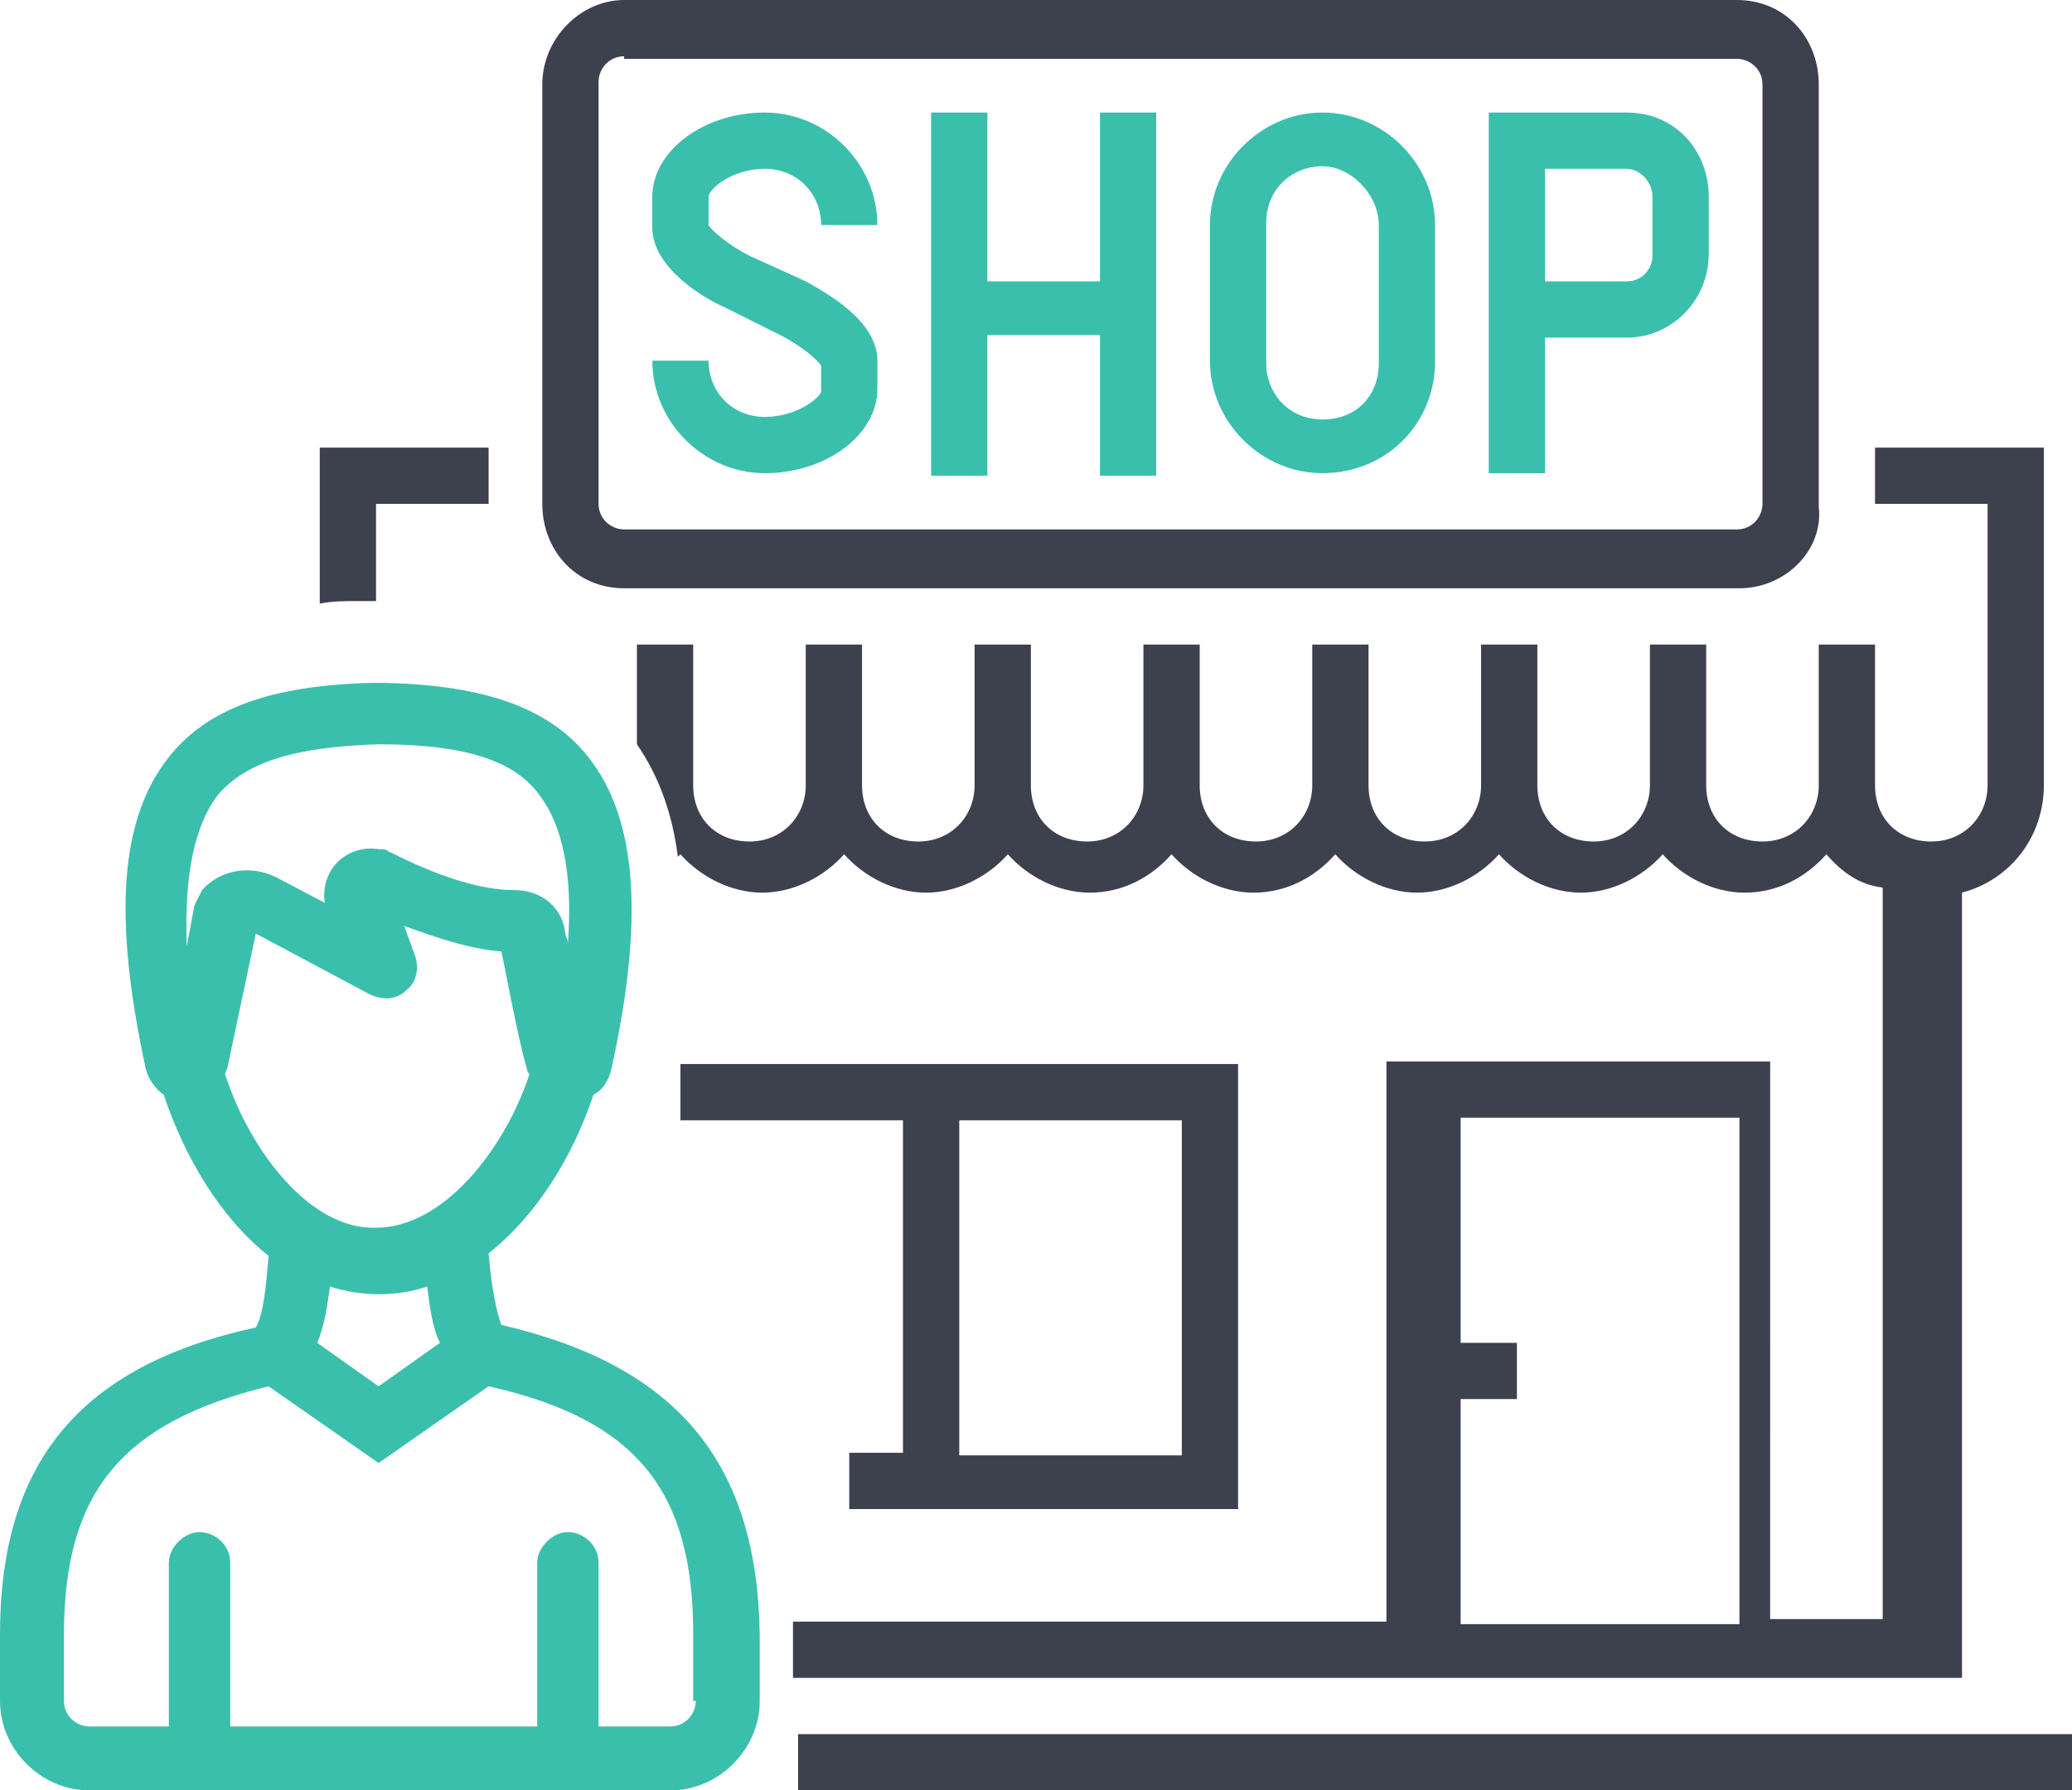 <?xml version="1.0" encoding="utf-8"?>
<!-- Generator: Adobe Illustrator 19.2.1, SVG Export Plug-In . SVG Version: 6.00 Build 0)  -->
<svg version="1.1" id="Layer_1" xmlns="http://www.w3.org/2000/svg" xmlns:xlink="http://www.w3.org/1999/xlink" x="0px" y="0px"
	 viewBox="0 0 81 70" style="enable-background:new 0 0 81 70;" xml:space="preserve">
<style type="text/css">
	.st0{fill:#3BBFAD;}
	.st1{fill:#3D414E;}
</style>
<path class="st0" d="M51.7,6.5c-1.2,0-2.2,0.9-2.2,2.2v5.5c0,1.2,0.9,2.2,2.2,2.2c1.3,0,2.2-0.9,2.2-2.2V8.8
	C53.9,7.6,52.8,6.5,51.7,6.5 M51.7,18.5c-2.4,0-4.4-2-4.4-4.4V8.8c0-2.4,2-4.4,4.4-4.4c2.4,0,4.4,2,4.4,4.4v5.5
	C56,16.7,54.1,18.5,51.7,18.5 M38.6,11H43V4.4h2.2v14.2H43v-5.5h-4.4v5.5h-2.2V4.4h2.2V11z M29.9,18.5c-2.4,0-4.4-2-4.4-4.4h2.2
	c0,1.2,0.9,2.2,2.2,2.2s2.2-0.8,2.2-1v-1c-0.1-0.2-0.8-0.8-1.6-1.2L28.3,12c-0.7-0.3-2.8-1.5-2.8-3.1V7.7c0-1.8,2-3.3,4.4-3.3
	s4.4,2,4.4,4.4h-2.2c0-1.2-0.9-2.2-2.2-2.2c-1.3,0-2.2,0.8-2.2,1.1v1.1c0.1,0.2,0.8,0.8,1.6,1.2l2.2,1c0.7,0.4,2.8,1.5,2.8,3.1v1.1
	C34.3,17,32.3,18.5,29.9,18.5z M60.4,11h3.2c0.6,0,1-0.5,1-1V7.7c0-0.6-0.5-1.1-1-1.1h-3.2V11z M60.4,18.5h-2.2V4.4h5.4
	c1.9,0,3.2,1.5,3.2,3.3v2.2c0,1.9-1.5,3.3-3.2,3.3h-3.2V18.5z M19.6,51.8c-0.2-0.5-0.4-1.6-0.5-2.8c1.9-1.5,3.3-3.8,4.1-6.2
	c0.4-0.2,0.6-0.6,0.7-1c1.3-5.9,1-9.8-0.9-12.2c-1.5-1.9-4-2.8-7.9-2.9c-0.1,0-0.2,0-0.3,0c-0.1,0-0.2,0-0.3,0
	c-3.9,0.1-6.4,1-7.9,2.9c-1.9,2.4-2.2,6.2-0.9,12.2c0.1,0.4,0.4,0.8,0.7,1c0.8,2.4,2.2,4.8,4.1,6.3c-0.1,1.2-0.2,2.3-0.5,2.8
	C3.1,53.4,0,57.2,0,63.9v2.6C0,68.4,1.6,70,3.5,70h22.7c1.9,0,3.5-1.6,3.5-3.5v-2.6C29.6,57.2,26.5,53.4,19.6,51.8z M8.5,31.1
	c1.1-1.3,3-1.9,6.3-2c3.3,0,5.3,0.6,6.3,2c0.9,1.2,1.3,3.1,1.1,5.8c0-0.2-0.1-0.3-0.1-0.4c-0.1-1-0.9-1.7-2-1.7
	c-2.2,0-4.8-1.5-4.9-1.5c-0.1-0.1-0.2-0.1-0.4-0.1c-0.6-0.1-1.2,0.1-1.6,0.5c-0.4,0.4-0.6,1-0.5,1.6c0,0,0,0,0,0l-1.9-1
	c-1-0.5-2.2-0.3-2.9,0.5c-0.1,0.2-0.2,0.4-0.3,0.6l-0.3,1.6C7.2,34.2,7.6,32.3,8.5,31.1z M8.8,42c0-0.1,0.1-0.2,0.1-0.3l1.1-5.2
	l4.5,2.4c0.5,0.2,1,0.2,1.4-0.2c0.4-0.3,0.5-0.9,0.3-1.4l-0.4-1.1c1.1,0.4,2.5,0.9,3.8,1c0.2,0.9,0.6,3.2,1,4.6
	c0,0.1,0.1,0.2,0.1,0.2c-1,3-3.4,6-6,6C12.2,48.1,9.8,45.1,8.8,42z M14.8,50.6c0.7,0,1.3-0.1,1.9-0.3c0.1,0.8,0.2,1.6,0.5,2.2
	l-2.4,1.7l-2.4-1.7c0.3-0.7,0.4-1.5,0.5-2.2C13.5,50.5,14.2,50.6,14.8,50.6z M27.2,66.5c0,0.5-0.4,1-1,1h-2.8v-6.4
	c0-0.7-0.6-1.2-1.2-1.2s-1.2,0.6-1.2,1.2v6.4h-12v-6.4c0-0.7-0.6-1.2-1.2-1.2s-1.2,0.6-1.2,1.2v6.4H3.5c-0.5,0-1-0.4-1-1v-2.6
	c0-5.6,2.3-8.3,8-9.7l4.3,3l4.3-3c5.8,1.3,8,4.1,8,9.7V66.5z"/>
<path class="st1" d="M35.3,56.9V43.8h-8.7v-2.2h21.8V59H33.2v-2.2h2.1V56.9z M37.5,43.8v13.1h8.7V43.8H37.5z M24.4,2.2
	c-0.6,0-1,0.5-1,1v16.5c0,0.6,0.5,1,1,1h43.5c0.6,0,1-0.5,1-1V3.3c0-0.6-0.5-1-1-1H24.4z M68,23H24.4c-1.9,0-3.2-1.5-3.2-3.3V3.3
	c0-1.8,1.5-3.3,3.2-3.3h43.5c1.9,0,3.2,1.5,3.2,3.3v16.5C71.3,21.5,69.8,23,68,23z M31.2,70H81v-2.2H31.2V70z M14.7,23.5v-3.8h4.4
	v-2.2h-6.6v6.1c0.5-0.1,1-0.1,1.5-0.1C14.2,23.5,14.5,23.5,14.7,23.5z M73.3,17.5v2.2h4.4v11c0,1.2-0.9,2.2-2.2,2.2
	s-2.2-0.9-2.2-2.2v-5.5h-2.2v5.5c0,1.2-0.9,2.2-2.2,2.2c-1.3,0-2.2-0.9-2.2-2.2v-5.5h-2.2v5.5c0,1.2-0.9,2.2-2.2,2.2
	s-2.2-0.9-2.2-2.2v-5.5h-2.2v5.5c0,1.2-0.9,2.2-2.2,2.2s-2.2-0.9-2.2-2.2v-5.5h-2.2v5.5c0,1.2-0.9,2.2-2.2,2.2s-2.2-0.9-2.2-2.2
	v-5.5h-2.2v5.5c0,1.2-0.9,2.2-2.2,2.2s-2.2-0.9-2.2-2.2v-5.5h-2.2v5.5c0,1.2-0.9,2.2-2.2,2.2s-2.2-0.9-2.2-2.2v-5.5h-2.2v5.5
	c0,1.2-0.9,2.2-2.2,2.2c-1.3,0-2.2-0.9-2.2-2.2v-5.5h-2.2v3.9c0.9,1.3,1.4,2.8,1.6,4.4c0,0,0.1-0.1,0.1-0.1c0.8,0.9,2,1.5,3.2,1.5
	s2.4-0.6,3.2-1.5c0.8,0.9,2,1.5,3.2,1.5s2.4-0.6,3.2-1.5c0.8,0.9,2,1.5,3.2,1.5c1.3,0,2.4-0.6,3.2-1.5c0.8,0.9,2,1.5,3.2,1.5
	c1.3,0,2.4-0.6,3.2-1.5c0.8,0.9,2,1.5,3.2,1.5s2.4-0.6,3.2-1.5c0.8,0.9,2,1.5,3.2,1.5s2.4-0.6,3.2-1.5c0.8,0.9,2,1.5,3.2,1.5
	c1.3,0,2.4-0.6,3.2-1.5c0.6,0.7,1.3,1.2,2.2,1.3v28.6h-4.4V41.5h-15v21.9H31v2.2h45.7V34.9c1.9-0.5,3.2-2.2,3.2-4.2V17.5H73.3z
	 M68,63.5H57.1v-8.8h2.2v-2.2h-2.2v-8.8H68V63.5z"/>
</svg>
